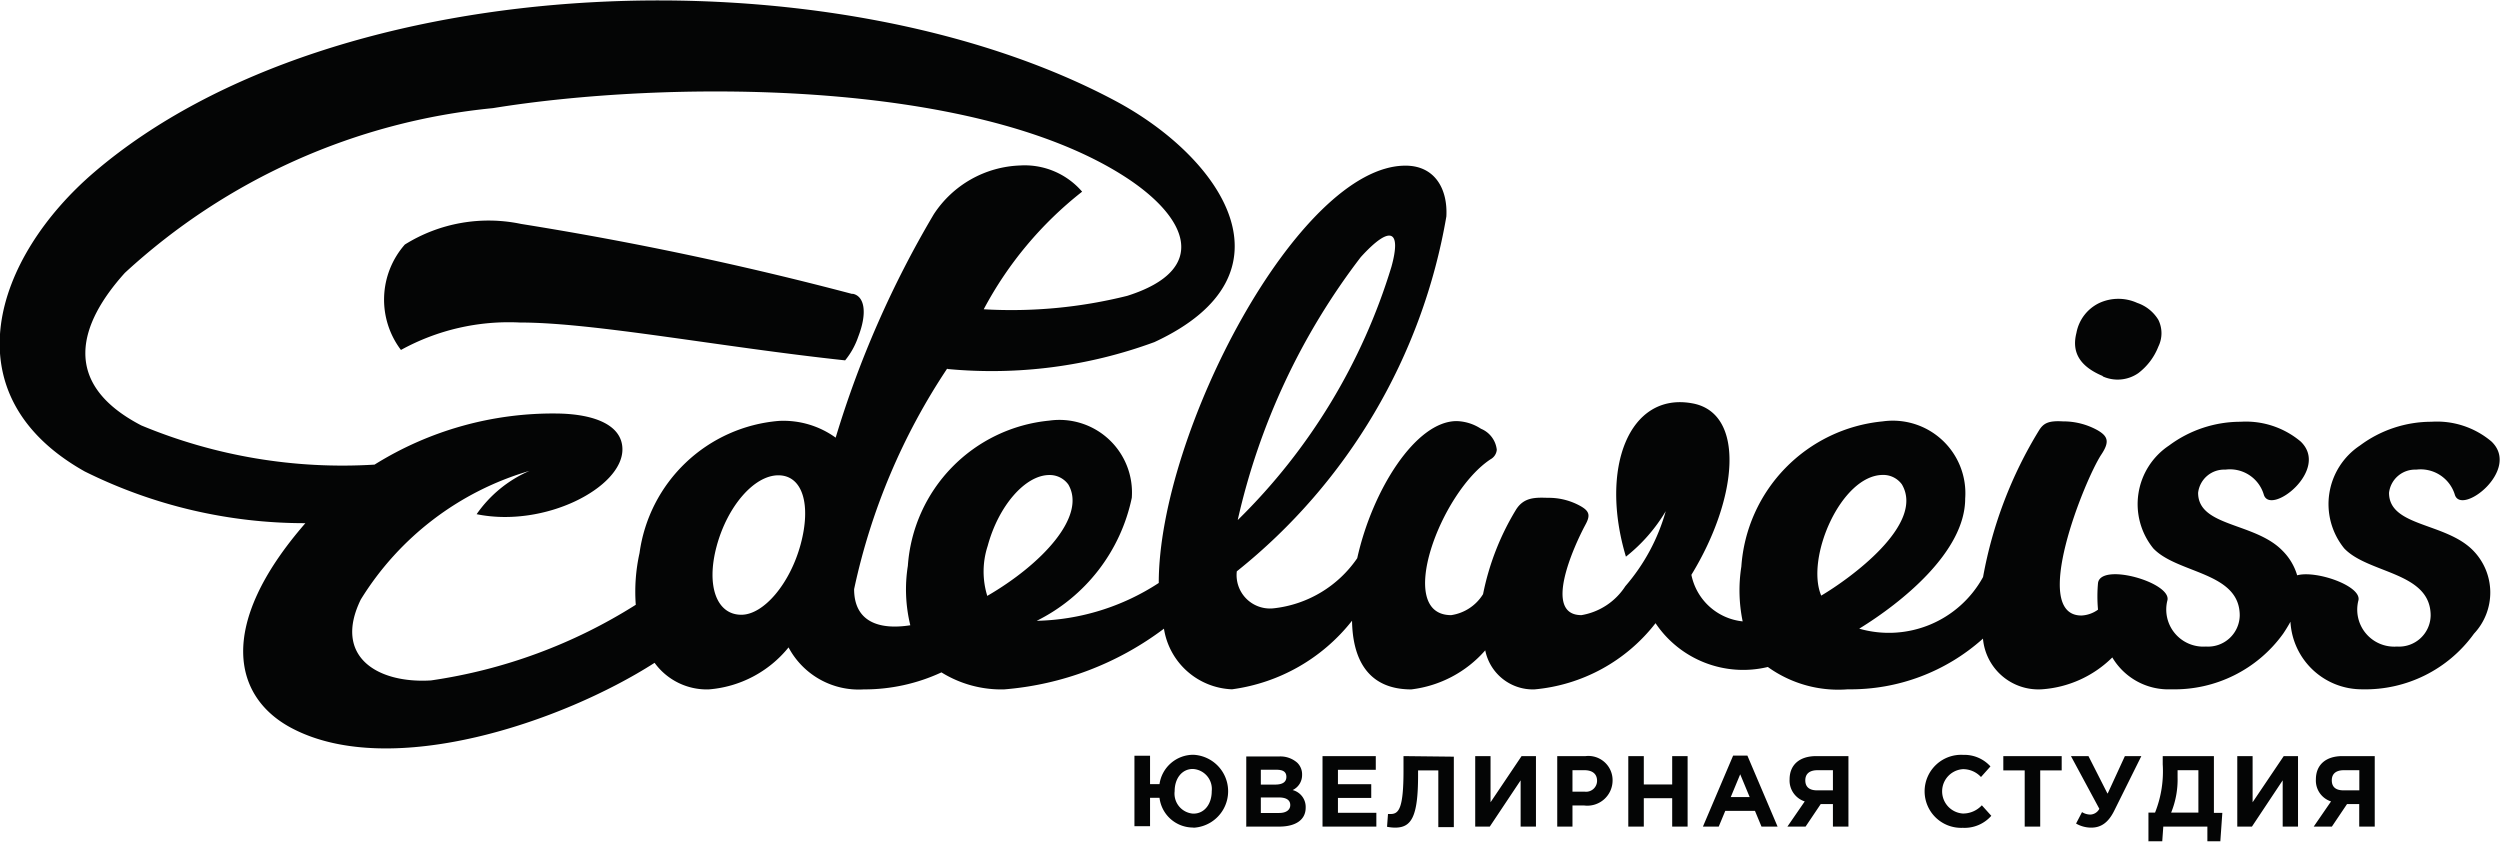 <svg xmlns="http://www.w3.org/2000/svg" width="26.425" height="8.895" viewBox="0 0 26.425 8.895"><path d="M503.248,336.839a35.783,35.783,0,0,0-3.5-.74,1.672,1.672,0,0,0-1.229.218.882.882,0,0,0-.041,1.114,2.364,2.364,0,0,1,1.257-.29c.784,0,2.112.258,3.438.4a.809.809,0,0,0,.139-.251c.1-.259.063-.43-.06-.453Zm-.781,1.917c-.257,0-.539.329-.652.749s0,.725.261.725c.235,0,.514-.326.627-.745s.021-.729-.236-.729Zm2.206,1.276c.572-.331,1.057-.841.859-1.179a.242.242,0,0,0-.2-.1c-.257,0-.539.329-.652.749a.871.871,0,0,0-.005.527Zm2.65-.805a7.15,7.15,0,0,1,1.3-2.777c.321-.353.429-.277.325.1a6.329,6.329,0,0,1-1.621,2.675Zm6.167.8c-.168-.4.213-1.275.653-1.275a.243.243,0,0,1,.2.1c.249.423-.555,1-.855,1.177Zm2.977-2.32c-.239-.1-.333-.247-.279-.457a.438.438,0,0,1,.243-.316.482.482,0,0,1,.4,0,.418.418,0,0,1,.223.179.319.319,0,0,1,0,.282.649.649,0,0,1-.212.281.383.383,0,0,1-.377.034Zm-12.212-.084a6.74,6.74,0,0,0-.987,2.336c0,.34.256.435.594.382a1.592,1.592,0,0,1-.026-.628,1.658,1.658,0,0,1,1.494-1.535.767.767,0,0,1,.873.816,1.882,1.882,0,0,1-1.005,1.3,2.452,2.452,0,0,0,1.29-.4c0-1.583,1.478-4.411,2.608-4.411.314,0,.448.251.432.537a6.124,6.124,0,0,1-2.215,3.751.353.353,0,0,0,.388.391,1.233,1.233,0,0,0,.885-.53c.159-.718.617-1.449,1.051-1.449a.494.494,0,0,1,.257.081.272.272,0,0,1,.167.222.126.126,0,0,1-.065.1c-.529.347-1.016,1.648-.417,1.648a.477.477,0,0,0,.337-.222,2.75,2.75,0,0,1,.346-.889c.083-.137.207-.133.339-.129a.686.686,0,0,1,.355.093c.089.053.092.1.041.193-.124.232-.451.954-.041.954a.688.688,0,0,0,.464-.306,2.066,2.066,0,0,0,.427-.793,1.756,1.756,0,0,1-.421.481c-.28-.933.032-1.742.7-1.621.565.1.489,1-.008,1.813a.618.618,0,0,0,.542.492,1.617,1.617,0,0,1-.014-.579,1.656,1.656,0,0,1,1.494-1.535.767.767,0,0,1,.872.816c0,.562-.672,1.1-1.12,1.375a1.135,1.135,0,0,0,1.309-.546,4.493,4.493,0,0,1,.594-1.554c.047-.073.1-.1.25-.091a.745.745,0,0,1,.365.093c.113.065.13.124.04.259-.176.269-.755,1.7-.209,1.7a.324.324,0,0,0,.175-.062,1.549,1.549,0,0,1,0-.281c.029-.22.774-.007.734.181a.392.392,0,0,0,.407.49.335.335,0,0,0,.357-.328c0-.463-.659-.44-.914-.71a.744.744,0,0,1,.167-1.087,1.268,1.268,0,0,1,.756-.251.9.9,0,0,1,.634.208c.316.3-.322.793-.389.561a.373.373,0,0,0-.406-.263.277.277,0,0,0-.288.245c0,.361.6.311.892.612a.607.607,0,0,1,.155.26c.2-.055.679.111.648.263a.391.391,0,0,0,.407.49.334.334,0,0,0,.356-.328c0-.463-.659-.44-.914-.71a.743.743,0,0,1,.167-1.087,1.265,1.265,0,0,1,.755-.251.893.893,0,0,1,.634.208c.316.3-.321.793-.387.561a.378.378,0,0,0-.408-.263.277.277,0,0,0-.287.245c0,.361.6.311.891.612a.635.635,0,0,1,.007.877,1.415,1.415,0,0,1-1.183.588.756.756,0,0,1-.757-.714c-.022.04-.048.083-.077.126a1.416,1.416,0,0,1-1.184.588.689.689,0,0,1-.622-.337,1.171,1.171,0,0,1-.746.337.588.588,0,0,1-.621-.536,2.093,2.093,0,0,1-1.428.536,1.275,1.275,0,0,1-.846-.236,1.116,1.116,0,0,1-1.187-.463,1.826,1.826,0,0,1-1.281.7.514.514,0,0,1-.519-.413,1.232,1.232,0,0,1-.782.413c-.471,0-.62-.337-.626-.726a1.943,1.943,0,0,1-1.269.725.758.758,0,0,1-.719-.641,3.237,3.237,0,0,1-1.691.642,1.2,1.2,0,0,1-.661-.18,1.933,1.933,0,0,1-.822.18.84.84,0,0,1-.794-.444,1.206,1.206,0,0,1-.844.444.682.682,0,0,1-.572-.281c-.981.628-2.774,1.233-3.817.7-.636-.322-.823-1.086.126-2.176a5.221,5.221,0,0,1-2.333-.547c-1.441-.81-.956-2.261.107-3.168,2.562-2.186,7.808-2.338,10.787-.749,1.125.6,1.964,1.83.413,2.55a4.975,4.975,0,0,1-2.19.284Zm2.6,4.709c.115,0,.193-.1.193-.237a.212.212,0,0,0-.2-.235c-.115,0-.192.1-.192.235a.212.212,0,0,0,.194.237Zm0,.149a.386.386,0,0,0,0-.771.361.361,0,0,0-.359.31h-.1v-.3h-.165v.745h.165v-.3h.1a.357.357,0,0,0,.358.314Zm.712-.156v-.164h.19c.083,0,.121.03.121.081s-.044.083-.116.083Zm0-.3h.151c.074,0,.119-.024.119-.081s-.039-.076-.108-.076h-.162v.157Zm-.158.444h.353c.168,0,.279-.068.279-.2a.184.184,0,0,0-.138-.186.174.174,0,0,0,.1-.16.17.17,0,0,0-.051-.129.269.269,0,0,0-.194-.066h-.345v.745Zm.81,0h.569v-.146h-.406v-.157h.352v-.145h-.352v-.152h.4v-.145h-.563v.745Zm.856-.745v.155c0,.4-.05.457-.137.457l-.027,0-.01.135a.443.443,0,0,0,.085.009c.171,0,.243-.111.243-.55v-.055h.214v.6h.164v-.745Zm1.4,0h-.152l-.328.488v-.488h-.162v.745h.154l.326-.489v.489h.162v-.745Zm.386.376h.13a.116.116,0,0,0,.13-.115c0-.074-.051-.112-.134-.112h-.126v.227Zm-.164.369h.164v-.223h.124a.267.267,0,0,0,.3-.262.256.256,0,0,0-.285-.26h-.3v.745Zm.754,0h.164v-.3h.3v.3h.163v-.745h-.163v.3h-.3v-.3h-.164v.745Zm1.083-.312h.2l-.1-.241-.1.241Zm-.294.312h.167l.069-.166h.314l.069.166h.17l-.319-.75h-.151l-.319.75Zm1.207-.383h.167v-.213h-.163c-.08,0-.129.035-.129.107s.045.106.125.106Zm.331-.362h-.341c-.175,0-.281.091-.281.246a.232.232,0,0,0,.16.233l-.183.266h.192l.16-.238h.129v.238h.164v-.745Zm1.21.758a.375.375,0,0,0,.3-.127l-.1-.111a.27.27,0,0,1-.2.087.235.235,0,0,1,0-.469.258.258,0,0,1,.191.083l.1-.112a.371.371,0,0,0-.287-.122.386.386,0,1,0-.007.771Zm.653-.013h.164v-.594h.227v-.151h-.617v.151h.226v.594Zm.874-.351-.2-.394h-.185l.3.557a.112.112,0,0,1-.095.061.167.167,0,0,1-.088-.026l-.063.121a.319.319,0,0,0,.161.043c.1,0,.179-.05.243-.18l.286-.576H516.7l-.181.394Zm.962-.245h-.22v.075a.924.924,0,0,1-.068.373h.288v-.448Zm-.53.751h.148l.011-.155h.466v.155h.137l.021-.3h-.089v-.6H517.1v.087a1.181,1.181,0,0,1-.081.51h-.07v.3Zm1.583-.9h-.151l-.329.488v-.488h-.162v.745h.155l.325-.489v.489h.162v-.745Zm.481.362h.167v-.213h-.163c-.08,0-.128.035-.128.107s.044.106.124.106Zm.331-.362H519c-.175,0-.281.091-.281.246a.231.231,0,0,0,.16.233l-.183.266h.192l.16-.238h.129v.238h.164v-.745Zm-18.381-1.6a5.535,5.535,0,0,1-2.165.8c-.566.035-1.038-.252-.742-.856a3.128,3.128,0,0,1,1.783-1.359,1.318,1.318,0,0,0-.559.458c.72.147,1.541-.281,1.541-.685,0-.252-.285-.372-.68-.379a3.562,3.562,0,0,0-1.94.54,5.533,5.533,0,0,1-2.465-.414c-.867-.45-.653-1.082-.174-1.613a6.7,6.7,0,0,1,3.89-1.741c1.8-.293,5.059-.324,6.685.728.658.426.9.977.02,1.256a5.045,5.045,0,0,1-1.517.142,3.913,3.913,0,0,1,1.04-1.243.8.8,0,0,0-.654-.277,1.138,1.138,0,0,0-.914.516,10.662,10.662,0,0,0-1.037,2.361.944.944,0,0,0-.6-.177A1.621,1.621,0,0,0,501,339.577,1.882,1.882,0,0,0,500.96,340.123Z" transform="translate(-494.24 -333.732)" fill="#040505" fill-rule="evenodd"/></svg>